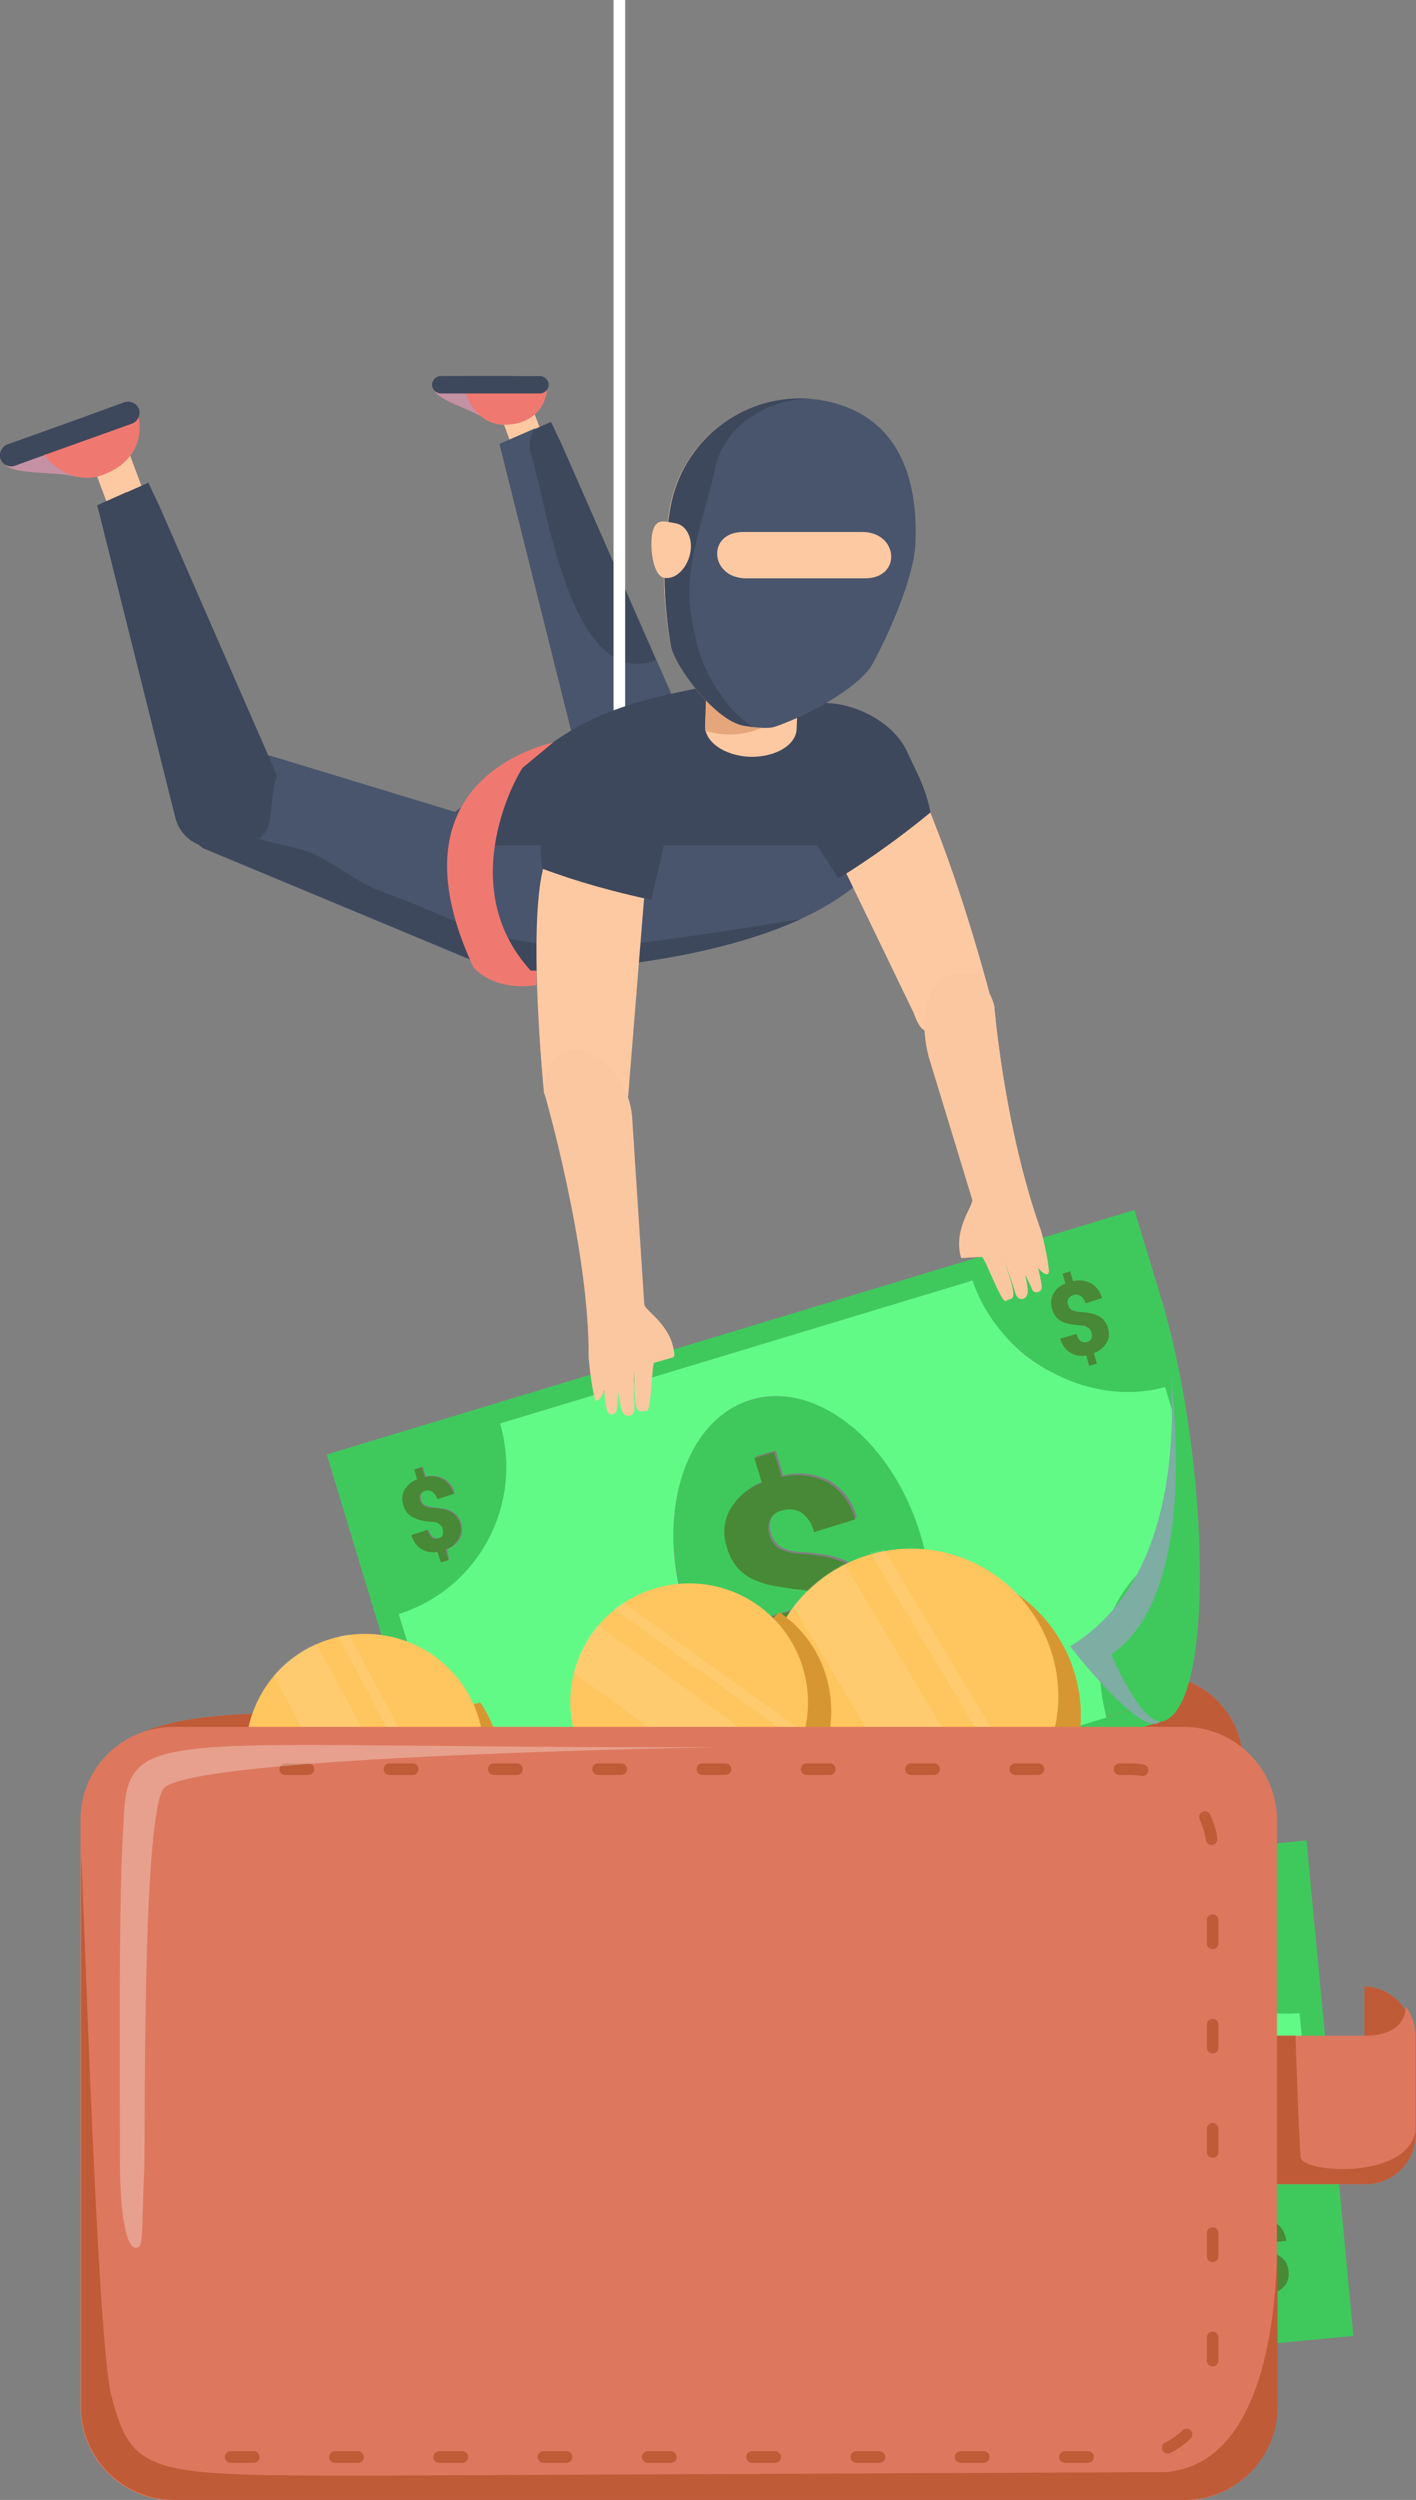 <?xml version="1.0" encoding="utf-8"?>
<!-- Generator: Adobe Illustrator 25.2.2, SVG Export Plug-In . SVG Version: 6.00 Build 0)  -->
<svg version="1.1" id="Layer_1" xmlns="http://www.w3.org/2000/svg" xmlns:xlink="http://www.w3.org/1999/xlink" x="0px" y="0px"
	 viewBox="0 0 244.4 431.4" style="enable-background:new 0 0 244.4 431.4;" xml:space="preserve">
<rect x="0" y="0" width="244.4" height="431.4" fill="#808080" stroke="none"/>
<style type="text/css">
	.st0{fill:#DD785E;}
	.st1{fill:#BF5B37;}
	.st2{fill:none;stroke:#DD785E;stroke-width:2;stroke-linecap:round;stroke-linejoin:round;}
	.st3{fill:none;stroke:#DD785E;stroke-width:2;stroke-linecap:round;stroke-linejoin:round;stroke-dasharray:4,14.01;}
	.st4{fill:#3FC95D;}
	.st5{fill:#61FA86;}
	.st6{fill:#478936;}
	.st7{fill:#7DADA3;}
	.st8{fill:#D69732;}
	.st9{fill:#FFC55E;}
	.st10{opacity:0.1;fill:#FFFFFF;enable-background:new    ;}
	.st11{fill:none;stroke:#BF5B37;stroke-width:2;stroke-linecap:round;stroke-linejoin:round;stroke-dasharray:4,14;}
	.st12{fill:#49556C;}
	.st13{fill:#FDC9A3;}
	.st14{fill:#3E485C;}
	.st15{fill:#FFFFFF;}
	.st16{fill:#FBC7A1;}
	.st17{fill:#E5A67C;}
	.st18{fill:#EF7970;}
	.st19{fill:#283042;}
	.st20{fill:#C591A5;}
	.st21{opacity:0.3;fill:#FFFFFF;enable-background:new    ;}
</style>
<g>
	<g id="Layer_6">
		<path class="st0" d="M24.9,406.9c0.4,8.3,7.4,14.8,15.7,14.4l163.6-7.1c8.3-0.4,14.8-7.4,14.4-15.8l-4.1-95
			c-0.4-8.3-7.5-14.7-15.8-14.4L44,295.7c-8.3,0.4-18.8,1.1-25.1,6.7L24.9,406.9z"/>
		<path class="st1" d="M24.9,406.9c0.4,8.3,7.4,14.8,15.7,14.4l163.6-7.1c8.3-0.4,14.8-7.4,14.4-15.8l-4.1-95
			c-0.4-8.3-7.5-14.7-15.8-14.4L44,295.7c-8.3,0.4-18.8,1.1-25.1,6.7L24.9,406.9z"/>
		<path class="st2" d="M24.4,306.4c-0.3,0.2-0.6,0.5-0.9,0.7l0.1,1.1"/>
		<path class="st3" d="M24,316.4l5.1,89.7c0.4,7.9,7,14,14.9,13.7l155-6.8c7.9-0.4,14-7,13.7-14.9l-3.9-90c-0.4-7.9-7-14-14.9-13.7
			l-146.5,6.3c-6.2,0.3-13.6,0.8-19.5,3.5"/>
		<path class="st4" d="M109,321.2c-4.3-13.7-18.6-21.4-32.4-17.5L61,253.3l132.2-40l10.6,35c-0.2-7.5-1.1-15-2.8-22.3l-5.2-17.2
			L56.4,251l24.9,82.2l118.1-35.8c0-1.2,0.1-2.5,0.3-3.7L109,321.2z M92.5,323.6l-0.5-1.8c-1,0.2-2,0-2.8-0.5
			c-0.8-0.6-1.4-1.4-1.7-2.3l2.8-0.9c0.1,0.5,0.4,0.9,0.7,1.2c0.3,0.2,0.7,0.3,1.1,0.2c0.3-0.1,0.6-0.3,0.8-0.6c0.1-0.3,0.1-0.7,0-1
			c-0.1-0.4-0.3-0.7-0.7-0.9c-0.4-0.2-0.9-0.3-1.3-0.4c-0.6-0.1-1.1-0.1-1.7-0.2c-0.5-0.1-1-0.2-1.4-0.4c-0.4-0.2-0.8-0.5-1.1-0.8
			c-0.3-0.4-0.6-0.9-0.7-1.4c-0.3-0.9-0.2-1.8,0.2-2.6c0.5-0.8,1.2-1.5,2.1-1.8l-0.5-1.7l1.3-0.4l0.5,1.7c1.1-0.3,2.2-0.1,3.2,0.4
			c0.9,0.6,1.6,1.5,1.8,2.5l-2.8,0.9c-0.1-0.5-0.4-1-0.9-1.3c-0.4-0.3-0.9-0.3-1.3-0.1c-0.3,0.1-0.6,0.3-0.8,0.6
			c-0.1,0.3-0.1,0.7,0,1c0.1,0.4,0.3,0.7,0.6,0.9c0.4,0.2,0.9,0.3,1.3,0.4c0.6,0.1,1.2,0.1,1.7,0.2c0.5,0.1,1,0.2,1.4,0.4
			c0.4,0.2,0.8,0.5,1.1,0.8c0.3,0.4,0.6,0.9,0.7,1.4c0.3,0.9,0.2,1.8-0.2,2.6c-0.5,0.8-1.3,1.5-2.2,1.8l0.5,1.8L92.5,323.6z"/>
		<path class="st5" d="M109,321.2l87.9-26.6l0,0l-5.9,1.8c-3.9-13.8,15.2-21.8,15-40.7l-0.5-1.8l-12.3-40.6L61,253.3l15.6,50.4
			C90.4,299.8,104.7,307.6,109,321.2z M193.1,213.6l7.6,25c-13.8,3.9-28.2-3.8-32.4-17.5L193.1,213.6z M61.3,253.6l25-7.6
			c3.9,13.7-3.8,28.1-17.5,32.4L61.3,253.6z M118.1,277.3c-4.9-16.3,0.2-32.2,11.4-35.7s24.4,7,29.3,23.3s-0.2,32.2-11.4,35.6
			S123.1,293.5,118.1,277.3L118.1,277.3z"/>
		<path class="st4" d="M204.4,279.6c0-0.3,0-0.6,0-0.9l-0.5,0.2c-0.1-0.5-0.4-1-0.9-1.3c-0.4-0.2-0.9-0.3-1.4-0.1
			c-0.3,0.1-0.6,0.3-0.8,0.6c-0.1,0.3-0.1,0.7,0,1c0.1,0.4,0.3,0.7,0.6,0.9c0.4,0.2,0.9,0.3,1.4,0.4c0.5,0,0.9,0.1,1.3,0.2
			C204.1,280.2,204.2,279.9,204.4,279.6z"/>
		<path class="st4" d="M201.1,287.4c-0.8-0.6-1.4-1.4-1.7-2.4l2.8-0.9c0.1,0.3,0.2,0.5,0.4,0.8l0.5-0.9c0.1-0.4,0.2-0.9,0.3-1.3
			l-0.5-0.1c-0.6-0.1-1.1-0.1-1.7-0.2c-0.5-0.1-1-0.2-1.4-0.4c-0.4-0.2-0.8-0.5-1.1-0.8c-0.3-0.4-0.6-0.9-0.7-1.4
			c-0.3-0.9-0.2-1.8,0.2-2.6c0.5-0.8,1.2-1.5,2.1-1.8l-0.5-1.7l1.3-0.4l0.5,1.7c1-0.2,2-0.1,2.9,0.3c0.4-3,0.6-5.4,1.9-8.2
			c0.1-0.8-0.5-1-0.3-1.7c-13,4.7-18.9,17.5-15.1,30.9l8.8-2.6c0.3-2.1,0.9-4.2,1.6-6.1C201.3,287.5,201.2,287.5,201.1,287.4z"/>
		<path class="st4" d="M201.3,239.3l-8.1-26.9l-25.5,8.1C172,234.2,187.6,243.2,201.3,239.3z M188,235.7l-0.5-1.8
			c-1,0.2-1.9,0-2.8-0.5c-0.8-0.5-1.4-1.4-1.7-2.3l2.8-0.9c0.1,0.5,0.4,0.9,0.7,1.2c0.3,0.2,0.7,0.3,1.1,0.2
			c0.3-0.1,0.6-0.3,0.8-0.6c0.1-0.3,0.1-0.7,0-1c-0.1-0.4-0.3-0.7-0.6-0.9c-0.4-0.2-0.9-0.3-1.3-0.4c-0.6-0.1-1.1-0.1-1.7-0.2
			c-0.5-0.1-1-0.2-1.4-0.4c-0.4-0.2-0.8-0.5-1.1-0.8c-0.3-0.4-0.6-0.9-0.7-1.4c-0.3-0.9-0.2-1.8,0.2-2.6c0.5-0.8,1.2-1.5,2.1-1.8
			l-0.5-1.7l1.3-0.4l0.5,1.7c1.1-0.3,2.2-0.1,3.2,0.4c0.9,0.6,1.6,1.4,1.8,2.5l-2.8,0.9c-0.1-0.5-0.4-1-0.9-1.3
			c-0.4-0.2-0.9-0.3-1.3-0.1c-0.3,0.1-0.6,0.3-0.8,0.6c-0.2,0.3-0.2,0.7-0.1,1c0.1,0.4,0.3,0.7,0.6,0.9c0.4,0.2,0.9,0.3,1.4,0.4
			c0.6,0.1,1.2,0.1,1.7,0.2c0.5,0.1,1,0.2,1.4,0.4c0.4,0.2,0.8,0.5,1.1,0.8c0.3,0.4,0.6,0.8,0.7,1.3c0.3,0.9,0.2,1.8-0.2,2.6
			c-0.5,0.8-1.3,1.5-2.2,1.8l0.5,1.8L188,235.7z"/>
		<path class="st4" d="M86.3,245.6L60.6,253l8,25.6C82.6,274.3,90.4,259.6,86.3,245.6z M77.5,269.2l-1.3,0.4l-0.6-1.8
			c-1,0.2-1.9,0-2.8-0.5c-0.8-0.6-1.4-1.4-1.7-2.4L74,264c0.1,0.5,0.4,0.9,0.7,1.2c0.3,0.2,0.7,0.3,1.1,0.2c0.3-0.1,0.6-0.3,0.8-0.6
			c0.1-0.3,0.1-0.7,0-1c-0.1-0.4-0.3-0.7-0.6-0.9c-0.4-0.2-0.9-0.3-1.3-0.4c-0.6-0.1-1.1-0.1-1.7-0.2c-0.5-0.1-1-0.2-1.4-0.5
			c-0.4-0.2-0.8-0.5-1.1-0.8c-0.3-0.4-0.6-0.9-0.7-1.4c-0.3-0.9-0.2-1.8,0.2-2.6c0.5-0.8,1.2-1.5,2.2-1.8l-0.5-1.7l1.3-0.4l0.5,1.7
			c1.1-0.3,2.2-0.1,3.2,0.4c0.9,0.6,1.6,1.4,1.8,2.5l-2.8,0.9c-0.1-0.5-0.4-1-0.9-1.3c-0.4-0.3-0.9-0.3-1.3-0.1
			c-0.3,0.1-0.6,0.3-0.8,0.6c-0.1,0.3-0.1,0.7,0,1c0.1,0.4,0.3,0.7,0.6,0.9c0.4,0.2,0.9,0.3,1.4,0.4c0.6,0.1,1.2,0.1,1.7,0.2
			c0.5,0.1,1,0.2,1.4,0.4c0.4,0.2,0.8,0.5,1.1,0.8c0.3,0.4,0.6,0.9,0.7,1.4c0.3,0.9,0.2,1.8-0.2,2.6c-0.5,0.8-1.3,1.5-2.2,1.8
			L77.5,269.2z"/>
		<path class="st6" d="M191,231.7c0.5-0.8,0.5-1.7,0.2-2.6c-0.1-0.5-0.4-0.9-0.7-1.3c-0.3-0.4-0.7-0.6-1.1-0.8
			c-0.5-0.2-0.9-0.4-1.4-0.4c-0.5-0.1-1.1-0.2-1.7-0.2c-0.5,0-0.9-0.1-1.4-0.4c-0.3-0.2-0.5-0.6-0.6-0.9c-0.1-0.3-0.1-0.7,0.1-1
			c0.2-0.3,0.5-0.5,0.8-0.6c0.4-0.2,0.9-0.1,1.3,0.1c0.4,0.3,0.7,0.8,0.9,1.3l2.8-0.9c-0.3-1-0.9-1.9-1.8-2.5
			c-1-0.5-2.1-0.7-3.2-0.4l-0.5-1.7l-1.3,0.4l0.5,1.7c-0.9,0.3-1.7,1-2.1,1.8c-0.4,0.8-0.5,1.7-0.2,2.6c0.1,0.5,0.4,1,0.7,1.4
			c0.3,0.3,0.7,0.6,1.1,0.8c0.5,0.2,0.9,0.3,1.4,0.4c0.5,0.1,1.1,0.2,1.7,0.2c0.5,0,0.9,0.1,1.3,0.4c0.3,0.2,0.6,0.5,0.6,0.9
			c0.1,0.3,0.1,0.7,0,1c-0.2,0.3-0.4,0.5-0.8,0.6c-0.4,0.1-0.8,0.1-1.1-0.2c-0.4-0.3-0.6-0.8-0.7-1.2L183,231c0.3,1,0.8,1.8,1.7,2.4
			c0.8,0.5,1.8,0.7,2.8,0.5l0.5,1.8l1.3-0.4l-0.5-1.8C189.7,233.2,190.5,232.5,191,231.7z"/>
		<path class="st6" d="M90.4,318.1l-2.8,0.9c0.3,1,0.8,1.8,1.7,2.4c0.8,0.5,1.8,0.7,2.8,0.5l0.5,1.8l1.3-0.4l-0.5-1.8
			c0.9-0.3,1.7-1,2.2-1.8c0.4-0.8,0.5-1.7,0.2-2.6c-0.1-0.5-0.4-1-0.7-1.4c-0.3-0.3-0.7-0.6-1.1-0.8c-0.5-0.2-0.9-0.4-1.4-0.4
			c-0.5-0.1-1.1-0.2-1.7-0.2c-0.5,0-0.9-0.1-1.3-0.4c-0.3-0.2-0.6-0.5-0.6-0.9c-0.1-0.3-0.1-0.7,0-1c0.2-0.3,0.5-0.5,0.8-0.6
			c0.4-0.2,0.9-0.1,1.3,0.1c0.4,0.3,0.7,0.8,0.9,1.3l2.8-0.9c-0.3-1-0.9-1.9-1.8-2.5c-1-0.5-2.1-0.7-3.2-0.4l-0.5-1.7l-1.3,0.4
			l0.5,1.7c-0.9,0.3-1.7,1-2.1,1.8c-0.4,0.8-0.5,1.7-0.2,2.6c0.1,0.5,0.4,1,0.7,1.4c0.3,0.3,0.7,0.6,1.1,0.8
			c0.5,0.2,0.9,0.4,1.4,0.4c0.5,0.1,1.1,0.2,1.7,0.2c0.5,0,0.9,0.1,1.3,0.4c0.3,0.2,0.6,0.5,0.7,0.9c0.1,0.3,0.1,0.7,0,1
			c-0.2,0.3-0.4,0.5-0.8,0.6c-0.4,0.1-0.8,0.1-1.1-0.2C90.7,319,90.5,318.6,90.4,318.1z"/>
		<path class="st6" d="M79.4,263c-0.1-0.5-0.4-1-0.7-1.4c-0.3-0.3-0.7-0.6-1.1-0.8c-0.5-0.2-0.9-0.4-1.4-0.4
			c-0.5-0.1-1.1-0.2-1.7-0.2c-0.5,0-0.9-0.1-1.4-0.4c-0.3-0.2-0.5-0.6-0.6-0.9c-0.1-0.3-0.1-0.7,0-1c0.2-0.3,0.5-0.5,0.8-0.6
			c0.4-0.2,0.9-0.1,1.3,0.1c0.4,0.3,0.7,0.8,0.9,1.3l2.8-0.9c-0.3-1-0.9-1.9-1.8-2.5c-1-0.5-2.1-0.7-3.2-0.4l-0.5-1.7l-1.3,0.4
			l0.5,1.7c-0.9,0.3-1.7,1-2.2,1.8c-0.4,0.8-0.5,1.7-0.2,2.6c0.1,0.5,0.4,1,0.7,1.4c0.3,0.3,0.7,0.6,1.1,0.8
			c0.5,0.2,0.9,0.4,1.4,0.5c0.5,0.1,1.1,0.2,1.7,0.2c0.5,0,0.9,0.1,1.3,0.4c0.3,0.2,0.6,0.5,0.6,0.9c0.1,0.3,0.1,0.7,0,1
			c-0.1,0.3-0.4,0.5-0.8,0.6c-0.4,0.1-0.8,0.1-1.1-0.2c-0.4-0.4-0.6-0.8-0.7-1.3l-2.8,0.9c0.3,1,0.8,1.8,1.7,2.4
			c0.8,0.5,1.8,0.7,2.8,0.5l0.6,1.8l1.3-0.4l-0.5-1.8c0.9-0.3,1.7-1,2.2-1.8C79.6,264.8,79.7,263.8,79.4,263z"/>
		<path class="st4" d="M158.9,264.9c-4.9-16.3-18-26.7-29.3-23.3s-16.4,19.4-11.4,35.7s18,26.7,29.3,23.3S163.8,281.2,158.9,264.9z
			 M142.1,292l-1.4-4.6c-2.4,0.5-5,0-7.1-1.4c-2.1-1.4-3.6-3.5-4.2-6l7.2-2.2c0.3,1.2,0.9,2.3,1.9,3.1c1.5,1,3.5,0.7,4.5-0.8
			c0.1-0.1,0.1-0.2,0.2-0.3c0.3-0.9,0.3-1.8,0-2.7c-0.2-0.9-0.8-1.7-1.6-2.2c-1.1-0.5-2.2-0.8-3.4-0.9c-1.5-0.2-2.9-0.4-4.2-0.6
			c-1.3-0.2-2.5-0.6-3.6-1.1c-2.3-1-4-3.1-4.6-5.5c-0.8-2.2-0.6-4.6,0.5-6.6c1.2-2.1,3.2-3.7,5.5-4.6l-1.3-4.3l3.4-1l1.3,4.3
			c2.7-0.7,5.6-0.3,8.1,1c2.3,1.4,4,3.7,4.6,6.3l-7.1,2.2c-0.3-1.3-1.1-2.5-2.2-3.4c-1-0.6-2.3-0.8-3.4-0.3c-0.9,0.2-1.6,0.8-2,1.5
			c-0.4,0.8-0.4,1.8-0.1,2.6c0.2,1,0.8,1.8,1.6,2.4c1.1,0.6,2.2,0.9,3.4,0.9c1.6,0.1,3,0.3,4.4,0.5c1.3,0.2,2.5,0.6,3.6,1.1
			c1.1,0.5,2,1.2,2.8,2.1c0.8,1,1.4,2.2,1.8,3.4c0.7,2.2,0.5,4.6-0.6,6.6c-1.3,2.2-3.3,3.8-5.6,4.7l1.4,4.5L142.1,292z"/>
		<path class="st6" d="M149.8,281.8c1.1-2,1.4-4.4,0.6-6.6c-0.3-1.3-0.9-2.4-1.8-3.4c-0.8-0.9-1.7-1.6-2.8-2.1
			c-1.2-0.5-2.4-0.9-3.6-1.1c-1.4-0.2-2.8-0.4-4.4-0.5c-1.2,0-2.4-0.4-3.4-0.9c-0.8-0.6-1.4-1.4-1.6-2.4c-0.3-0.8-0.3-1.8,0.1-2.6
			c0.4-0.8,1.1-1.3,2-1.5c1.1-0.4,2.4-0.3,3.4,0.3c1.1,0.8,1.9,2,2.2,3.4l7.1-2.2c-0.7-2.6-2.3-4.9-4.6-6.3c-2.5-1.3-5.3-1.7-8.1-1
			l-1.3-4.3l-3.4,1l1.3,4.3c-2.3,0.8-4.2,2.4-5.5,4.6c-1.1,2-1.3,4.4-0.5,6.6c0.6,2.4,2.3,4.5,4.6,5.5c1.2,0.5,2.4,0.9,3.6,1.1
			c1.4,0.2,2.8,0.5,4.2,0.6c1.2,0.1,2.3,0.4,3.4,0.9c0.8,0.5,1.4,1.3,1.6,2.2c0.3,0.9,0.3,1.8,0,2.7c-0.9,1.6-2.8,2.1-4.4,1.3
			c-0.1-0.1-0.2-0.1-0.3-0.2c-0.9-0.8-1.6-1.9-1.9-3.1l-7.2,2.2c0.6,2.5,2.1,4.6,4.2,6c2.1,1.3,4.6,1.8,7.1,1.4l1.4,4.6l3.4-1
			l-1.4-4.5C146.5,285.7,148.5,284,149.8,281.8z"/>
		<path class="st7" d="M184.7,284.1c0,0,11.3,14.6,15,13.3c9.3-3.4,7.2-43.6,1-72C200.7,225.4,209.7,269,184.7,284.1z"/>
		<path class="st4" d="M191.8,285.5c0,0,5.4,12.8,9.1,11.5c9.3-3.4,7.5-48.8-1.2-75.2C199.6,221.8,211,272.2,191.8,285.5z"/>
		<path class="st4" d="M196,323.9c1.5,14.2,14,24.7,28.3,23.6l5.3,52.5L92.1,413l-3.4-36.4c-1.3,7.4-1.9,14.8-1.7,22.3l1.7,17.9
			l144.9-13.7l-8.1-85.5l-122.9,11.6c-0.2,1.2-0.6,2.4-1,3.6L196,323.9z M212.6,324.8l0.2,1.9c1,0,1.9,0.4,2.6,1.1
			c0.7,0.7,1.1,1.6,1.2,2.6l-2.9,0.3c0-0.5-0.2-1-0.5-1.4c-0.2-0.3-0.6-0.4-1-0.4c-0.3,0-0.6,0.2-0.9,0.5c-0.2,0.3-0.3,0.7-0.2,1
			c0,0.4,0.2,0.7,0.4,1c0.4,0.3,0.8,0.5,1.2,0.6c0.6,0.2,1.1,0.4,1.6,0.6c0.5,0.2,0.9,0.4,1.3,0.7c0.4,0.3,0.7,0.6,0.9,1
			c0.3,0.4,0.4,0.9,0.4,1.5c0.1,0.9-0.1,1.8-0.7,2.5c-0.6,0.7-1.5,1.2-2.5,1.3l0.2,1.7l-1.4,0.1l-0.2-1.8c-1.1,0-2.2-0.3-3-1
			c-0.8-0.7-1.2-1.7-1.3-2.8l2.9-0.3c0,0.5,0.2,1.1,0.6,1.5c0.3,0.3,0.8,0.5,1.3,0.4c0.3,0,0.7-0.2,0.9-0.5c0.2-0.3,0.3-0.6,0.2-1
			c0-0.4-0.2-0.8-0.4-1c-0.4-0.3-0.8-0.5-1.2-0.6c-0.6-0.2-1.1-0.4-1.6-0.6c-0.5-0.2-0.9-0.4-1.3-0.7c-0.4-0.3-0.7-0.6-0.9-1
			c-0.2-0.4-0.4-0.9-0.4-1.5c-0.1-0.9,0.2-1.8,0.8-2.5c0.7-0.7,1.6-1.2,2.5-1.4l-0.2-1.8L212.6,324.8z"/>
		<path class="st5" d="M196,323.9l-91.4,8.6l0,0l6.1-0.6c1.1,14.3-19.2,18.3-22.8,36.9l0.2,1.8l4,42.3l137.5-13l-5.3-52.5
			C210,348.6,197.5,338.1,196,323.9z M92.2,412.6l-2.5-26c14.3-1.1,26.8,9.3,28.3,23.6L92.2,412.6z M229.3,399.7l-26,2.5
			c-1.1-14.3,9.4-26.8,23.6-28.3L229.3,399.7z M178.3,365.2c1.6,16.9-6.6,31.6-18.3,32.7s-22.5-11.7-24.1-28.7s6.6-31.6,18.3-32.7
			S176.7,348.2,178.3,365.2L178.3,365.2z"/>
		<path class="st4" d="M94.3,345.7c0,0.3-0.1,0.6-0.1,0.9l0.6,0c0,0.5,0.2,1.1,0.6,1.5c0.3,0.3,0.8,0.5,1.3,0.4
			c0.3,0,0.7-0.2,0.9-0.4c0.2-0.3,0.3-0.6,0.2-1c0-0.4-0.2-0.7-0.4-1c-0.4-0.3-0.8-0.5-1.3-0.6c-0.4-0.1-0.8-0.3-1.2-0.4
			C94.7,345.2,94.5,345.5,94.3,345.7z"/>
		<path class="st4" d="M99.1,338.7c0.7,0.7,1.1,1.6,1.2,2.6l-2.9,0.3c0-0.3-0.1-0.5-0.2-0.8l-0.6,0.8c-0.2,0.4-0.3,0.8-0.5,1.2
			l0.4,0.2c0.6,0.2,1.1,0.4,1.6,0.6c0.5,0.2,0.9,0.4,1.3,0.7c0.4,0.3,0.7,0.6,0.9,1c0.2,0.5,0.4,1,0.4,1.5c0.1,0.9-0.1,1.8-0.7,2.5
			c-0.6,0.7-1.5,1.2-2.4,1.3l0.2,1.7l-1.4,0.1l-0.2-1.8c-1,0-2-0.3-2.8-0.9c-1,2.9-1.7,5.2-3.5,7.6c-0.2,0.7,0.3,1,0,1.8
			c13.6-2,22-13.4,20.9-27.3l-9.1,0.9c-0.7,2-1.7,3.9-2.8,5.7C98.9,338.5,99,338.6,99.1,338.7z"/>
		<path class="st4" d="M89.3,385.8l2.6,27.9l26.6-2.9C117,396.7,103.5,384.7,89.3,385.8z M101.6,392l0.2,1.9c1,0,1.9,0.4,2.6,1.1
			c0.7,0.7,1.1,1.6,1.2,2.6l-2.9,0.3c0-0.5-0.2-1-0.5-1.4c-0.3-0.3-0.6-0.4-1-0.4c-0.3,0-0.6,0.2-0.8,0.4c-0.2,0.3-0.3,0.7-0.2,1
			c0,0.4,0.2,0.7,0.5,1c0.4,0.3,0.8,0.5,1.2,0.6c0.6,0.2,1.1,0.4,1.6,0.6c0.5,0.2,0.9,0.4,1.3,0.7c0.4,0.3,0.7,0.6,0.9,1
			c0.3,0.5,0.4,1,0.4,1.6c0.1,0.9-0.1,1.8-0.7,2.5c-0.6,0.7-1.5,1.2-2.5,1.3l0.2,1.8l-1.4,0.1l-0.2-1.7c-1.1,0-2.2-0.3-3-1
			c-0.8-0.7-1.2-1.7-1.3-2.8l2.9-0.3c0,0.5,0.2,1.1,0.6,1.5c0.3,0.3,0.8,0.5,1.3,0.4c0.3,0,0.7-0.2,0.9-0.4c0.2-0.3,0.3-0.6,0.2-1
			c0-0.4-0.2-0.7-0.4-1c-0.4-0.3-0.8-0.5-1.2-0.6c-0.6-0.2-1.1-0.4-1.6-0.5c-0.5-0.2-0.9-0.4-1.3-0.7c-0.4-0.3-0.7-0.6-0.9-1
			c-0.2-0.5-0.4-1-0.4-1.5c-0.1-0.9,0.2-1.8,0.8-2.5c0.7-0.7,1.6-1.2,2.5-1.4l-0.2-1.8L101.6,392z"/>
		<path class="st4" d="M203.3,402.5l26.6-2.1l-2.8-26.6C212.6,375.1,202,388,203.3,402.5z M216.6,381.2l1.4-0.1l0.2,1.9
			c1,0,1.9,0.4,2.6,1.1c0.7,0.7,1.1,1.6,1.2,2.6l-2.9,0.3c0-0.5-0.2-1-0.5-1.4c-0.2-0.3-0.6-0.4-1-0.4c-0.3,0-0.7,0.2-0.9,0.4
			c-0.2,0.3-0.3,0.6-0.2,1c0,0.4,0.2,0.7,0.5,1c0.4,0.3,0.8,0.5,1.2,0.6c0.6,0.2,1.1,0.4,1.6,0.6c0.5,0.2,0.9,0.4,1.3,0.7
			c0.4,0.3,0.7,0.6,0.9,1c0.2,0.5,0.4,1,0.4,1.5c0.1,0.9-0.1,1.8-0.7,2.5c-0.6,0.7-1.5,1.2-2.5,1.3l0.2,1.7l-1.4,0.1l-0.2-1.8
			c-1.1,0-2.2-0.3-3-1c-0.8-0.7-1.2-1.7-1.3-2.8l2.9-0.3c0,0.5,0.2,1.1,0.6,1.5c0.4,0.3,0.8,0.5,1.3,0.4c0.3,0,0.7-0.2,0.9-0.4
			c0.2-0.3,0.3-0.6,0.2-1c0-0.4-0.2-0.7-0.4-1c-0.4-0.3-0.8-0.5-1.3-0.6c-0.6-0.2-1.1-0.4-1.6-0.5c-0.5-0.2-0.9-0.4-1.3-0.7
			c-0.4-0.3-0.7-0.6-0.9-1c-0.2-0.5-0.4-1-0.4-1.5c-0.1-0.9,0.2-1.8,0.8-2.5c0.7-0.7,1.6-1.2,2.5-1.4L216.6,381.2z"/>
		<path class="st6" d="M97.8,395.3c-0.6,0.7-0.9,1.6-0.8,2.5c0,0.5,0.2,1,0.4,1.5c0.2,0.4,0.5,0.7,0.9,1c0.4,0.3,0.9,0.5,1.3,0.7
			c0.5,0.2,1,0.4,1.6,0.5c0.5,0.1,0.9,0.3,1.2,0.6c0.3,0.3,0.4,0.6,0.4,1c0.1,0.4,0,0.7-0.2,1c-0.2,0.3-0.6,0.4-0.9,0.4
			c-0.5,0.1-0.9-0.1-1.3-0.4c-0.4-0.4-0.6-0.9-0.6-1.5l-2.9,0.3c0.1,1.1,0.5,2.1,1.3,2.8c0.8,0.7,1.9,1,3,1l0.2,1.7l1.4-0.1
			l-0.2-1.8c1-0.1,1.8-0.6,2.5-1.3c0.6-0.7,0.8-1.5,0.8-2.4c0-0.5-0.2-1-0.4-1.5c-0.2-0.4-0.6-0.7-0.9-1c-0.4-0.3-0.8-0.5-1.3-0.7
			c-0.5-0.2-1-0.4-1.6-0.6c-0.4-0.1-0.9-0.3-1.2-0.6c-0.3-0.3-0.5-0.6-0.5-1c0-0.3,0-0.7,0.2-1c0.2-0.3,0.5-0.4,0.8-0.4
			c0.4,0,0.7,0.1,1,0.4c0.3,0.4,0.5,0.9,0.5,1.4l2.9-0.3c-0.1-1-0.5-1.9-1.2-2.6c-0.7-0.7-1.6-1.1-2.6-1.1l-0.2-1.9l-1.4,0.1
			l0.2,1.8C99.4,394.2,98.5,394.6,97.8,395.3z"/>
		<path class="st6" d="M213.7,330.6l2.9-0.3c-0.1-1-0.5-1.9-1.2-2.6c-0.7-0.7-1.6-1-2.6-1.1l-0.2-1.9l-1.4,0.1l0.2,1.8
			c-1,0.1-1.9,0.6-2.5,1.4c-0.6,0.7-0.9,1.6-0.8,2.5c0,0.5,0.2,1,0.4,1.5c0.2,0.4,0.5,0.7,0.9,1c0.4,0.3,0.8,0.5,1.3,0.7
			c0.5,0.2,1,0.4,1.6,0.6c0.5,0.1,0.9,0.3,1.2,0.6c0.3,0.3,0.4,0.7,0.4,1c0.1,0.4,0,0.7-0.2,1c-0.2,0.3-0.6,0.4-0.9,0.5
			c-0.5,0.1-0.9-0.1-1.3-0.4c-0.4-0.4-0.6-0.9-0.6-1.5l-2.9,0.3c0.1,1.1,0.5,2.1,1.3,2.8c0.8,0.7,1.9,1,3,1l0.2,1.8l1.4-0.1
			l-0.2-1.7c1-0.1,1.8-0.6,2.5-1.3c0.6-0.7,0.8-1.6,0.7-2.5c0-0.5-0.2-1-0.4-1.5c-0.2-0.4-0.5-0.7-0.9-1c-0.4-0.3-0.8-0.5-1.3-0.7
			c-0.5-0.2-1-0.4-1.6-0.6c-0.5-0.1-0.9-0.3-1.2-0.6c-0.3-0.3-0.4-0.6-0.4-1c-0.1-0.3,0-0.7,0.2-1c0.2-0.3,0.5-0.4,0.9-0.5
			c0.4,0,0.8,0.1,1,0.4C213.5,329.7,213.7,330.1,213.7,330.6z"/>
		<path class="st6" d="M213.5,386.9c0,0.5,0.2,1,0.4,1.5c0.2,0.4,0.5,0.7,0.9,1c0.4,0.3,0.8,0.5,1.3,0.7c0.5,0.2,1,0.4,1.6,0.5
			c0.5,0.1,0.9,0.3,1.3,0.6c0.3,0.3,0.4,0.6,0.4,1c0.1,0.4,0,0.7-0.2,1c-0.2,0.3-0.5,0.4-0.9,0.4c-0.5,0.1-0.9-0.1-1.3-0.4
			c-0.4-0.4-0.6-0.9-0.6-1.5l-2.9,0.3c0.1,1.1,0.5,2.1,1.3,2.8c0.8,0.7,1.9,1,3,1l0.2,1.8l1.4-0.1l-0.2-1.7c1-0.1,1.8-0.6,2.5-1.3
			c0.6-0.7,0.8-1.6,0.7-2.5c0-0.5-0.2-1-0.4-1.5c-0.2-0.4-0.5-0.7-0.9-1c-0.4-0.3-0.8-0.5-1.3-0.7c-0.5-0.2-1-0.4-1.6-0.6
			c-0.5-0.1-0.9-0.3-1.2-0.6c-0.3-0.3-0.5-0.6-0.5-1c0-0.4,0-0.7,0.2-1c0.2-0.3,0.5-0.4,0.9-0.4c0.4,0,0.8,0.1,1,0.4
			c0.3,0.4,0.5,0.9,0.5,1.4l2.9-0.3c-0.1-1-0.5-1.9-1.2-2.6c-0.7-0.7-1.6-1.1-2.6-1.1l-0.2-1.9l-1.4,0.1l0.2,1.8
			c-1,0.1-1.9,0.6-2.5,1.4C213.6,385,213.3,386,213.5,386.9z"/>
		<path class="st4" d="M136,369.2c1.6,16.9,12.4,29.8,24.1,28.7s19.9-15.7,18.3-32.7s-12.4-29.8-24.1-28.7S134.4,352.2,136,369.2z
			 M157.8,345.9l0.4,4.7c2.5,0,4.9,1,6.7,2.7c1.8,1.8,2.9,4.2,3,6.7l-7.5,0.7c0-1.2-0.5-2.5-1.2-3.5c-0.6-0.8-1.6-1.1-2.6-1
			c-0.9,0-1.7,0.4-2.2,1.1c-0.5,0.8-0.7,1.7-0.6,2.6c0,1,0.5,1.9,1.2,2.5c0.9,0.7,2,1.3,3.1,1.6c1.4,0.5,2.8,0.9,4,1.4
			c1.2,0.5,2.3,1.1,3.4,1.8c0.9,0.7,1.7,1.6,2.3,2.6c0.6,1.2,1,2.4,1.1,3.8c0.3,2.3-0.4,4.6-1.8,6.4c-1.6,1.8-3.8,3-6.3,3.4l0.4,4.4
			l-3.5,0.3l-0.4-4.5c-2.8,0.1-5.5-0.8-7.7-2.6c-2-1.9-3.1-4.4-3.3-7.1l7.4-0.7c0,1.4,0.5,2.7,1.5,3.7c0.9,0.8,2.1,1.2,3.3,1
			c0.9,0,1.7-0.4,2.3-1.1c0.5-0.7,0.8-1.6,0.6-2.5c0-1-0.4-1.9-1.1-2.7c-0.9-0.8-2-1.3-3.2-1.6c-1.5-0.4-2.9-0.9-4.2-1.4
			c-1.2-0.4-2.3-1.1-3.4-1.8c-0.9-0.7-1.7-1.6-2.3-2.6c-0.6-1.2-1-2.4-1.1-3.7c-0.3-2.3,0.4-4.6,1.9-6.4c1.7-1.9,4-3.1,6.4-3.5
			l-0.4-4.7L157.8,345.9z"/>
		<path class="st6" d="M148.2,354.4c-1.5,1.8-2.2,4.1-1.9,6.4c0.1,1.3,0.4,2.6,1.1,3.7c0.6,1,1.4,1.9,2.3,2.6c1,0.7,2.2,1.4,3.4,1.8
			c1.3,0.5,2.7,1,4.2,1.4c1.2,0.3,2.3,0.8,3.2,1.6c0.7,0.7,1.1,1.7,1.1,2.7c0.1,0.9-0.1,1.8-0.6,2.5c-0.6,0.7-1.4,1.1-2.3,1.1
			c-1.2,0.2-2.4-0.2-3.3-1c-0.9-1-1.4-2.4-1.5-3.7l-7.4,0.7c0.1,2.7,1.3,5.3,3.3,7.1c2.2,1.8,4.9,2.7,7.7,2.6l0.4,4.5l3.5-0.3
			l-0.4-4.4c2.4-0.4,4.6-1.6,6.3-3.4c1.5-1.8,2.1-4.1,1.8-6.4c-0.1-1.3-0.5-2.6-1.1-3.8c-0.6-1-1.4-1.9-2.3-2.6
			c-1-0.8-2.2-1.4-3.4-1.8c-1.3-0.5-2.6-1-4-1.4c-1.1-0.3-2.2-0.8-3.2-1.6c-0.7-0.6-1.1-1.5-1.2-2.5c-0.1-0.9,0.1-1.8,0.6-2.6
			c0.5-0.7,1.3-1.1,2.2-1.1c1-0.1,2,0.2,2.6,1c0.8,1,1.2,2.2,1.2,3.5l7.5-0.7c-0.1-2.5-1.2-4.9-3-6.7c-1.8-1.7-4.2-2.7-6.7-2.7
			l-0.4-4.7l-3.5,0.3l0.4,4.7C152.2,351.3,149.9,352.5,148.2,354.4z"/>
		<path class="st7" d="M114.5,345.2c0,0-8.2-16.6-12.1-16c-9.8,1.4-15.7,41.3-15.3,70.4C87.1,399.5,87,355,114.5,345.2z"/>
		<path class="st4" d="M107.8,342.4c0,0-2.8-13.6-6.6-13.1c-9.8,1.4-17,46.3-13.7,74C87.4,403.3,86.3,351.6,107.8,342.4z"/>
		<path class="st8" d="M147.6,315.9l17.3-0.1l-0.8,4.6l3.4,1.1c9-2.6,16-9.8,18.2-18.9c3.6-13.6-4.5-27.6-18.1-31.2
			c-13.6-3.6-27.6,4.5-31.2,18.1c-0.1,0.2-0.1,0.4-0.2,0.6C134,299.4,141.1,309.8,147.6,315.9z"/>
		<path class="st9" d="M132.5,286.5c-3.4,13.7,4.9,27.5,18.5,30.9c13.7,3.4,27.5-4.9,30.9-18.5c3.4-13.6-4.9-27.5-18.5-30.9
			C149.8,264.6,136,272.9,132.5,286.5C132.5,286.5,132.5,286.5,132.5,286.5z"/>
		<path class="st9" d="M138.9,288.1c-2.5,10.1,3.6,20.4,13.7,22.9s20.4-3.6,22.9-13.7c2.5-10.1-3.6-20.4-13.7-22.9
			C151.7,271.8,141.5,278,138.9,288.1C138.9,288.1,138.9,288.1,138.9,288.1z"/>
		<path class="st9" d="M152.8,304.1l0.7-2.7c-1.7-0.5-3.3-1.3-4.6-2.5l1.7-3.2c1.3,1.2,2.8,2,4.5,2.5c1.6,0.4,2.9,0.1,3.2-1.1
			s-0.5-2-2.4-3.3c-2.8-1.8-4.6-3.8-3.9-6.6c0.6-2.5,2.9-4.1,6.2-3.9l0.7-2.7l2.8,0.7l-0.6,2.5c1.5,0.4,2.8,1.1,4,2l-1.6,3
			c-1.1-0.9-2.5-1.6-3.9-2c-1.9-0.5-2.7,0.2-2.9,1s0.6,1.8,2.8,3.4c3.1,2.1,4.1,4,3.5,6.6s-3,4.3-6.5,4l-0.7,3L152.8,304.1z"/>
		<path class="st10" d="M145.7,269.8c-0.5,0.3-1.1,0.6-1.6,0.9c-2.8,1.7-5.3,3.9-7.2,6.5l24.3,40.6c3.2-0.5,6.3-1.6,9.1-3.3
			c0.5-0.3,1-0.7,1.5-1L145.7,269.8z"/>
		<path class="st10" d="M152.6,267.4c-0.8,0.1-1.6,0.3-2.4,0.5l25.3,42.2c0.6-0.6,1.1-1.2,1.6-1.8L152.6,267.4z"/>
		<path class="st8" d="M143.2,291.9c-0.9-5.6-4-10.5-8.7-13.7c-1,1.1-2.3,2-3.8,2.5c-0.9,1.5-2.2,2.7-3.8,3.5
			c-1.2,0.7-2.5,1.3-3.6,2c-2.2,1.1-4.7,1.3-7,0.5c-2.4-0.8-4.4-2.5-5.5-4.7c-0.4-0.9-0.7-1.8-0.9-2.7c-5.6,4.6-8.3,11.9-7.2,19.1
			c1.2,7.6,9.8,13,16.5,15.5l12.8-5.6l0.9,3.6l2.9-0.3C141.6,306.9,144.4,299.3,143.2,291.9z"/>
		<path class="st9" d="M98.7,297c1.8,11.2,12.3,18.8,23.5,17s18.8-12.3,17-23.5c-1.8-11.2-12.3-18.8-23.5-17
			C104.5,275.3,96.9,285.8,98.7,297C98.7,297,98.7,297,98.7,297z"/>
		<path class="st9" d="M103.9,296.1c1.3,8.3,9.1,13.9,17.4,12.6c8.3-1.3,13.9-9.1,12.6-17.4s-9.1-13.9-17.4-12.6c0,0,0,0,0,0
			C108.2,280.1,102.6,287.9,103.9,296.1z"/>
		<path class="st9" d="M119.3,303.6l-0.4-2.2c-1.4,0.2-2.8,0.1-4.2-0.4l0.3-2.9c1.3,0.5,2.7,0.6,4.1,0.4c1.3-0.2,2.2-0.9,2-1.8
			s-1-1.4-2.8-1.6c-2.7-0.4-4.6-1.4-5-3.6c-0.3-2.1,0.9-4,3.3-4.9l-0.4-2.2l2.3-0.4l0.3,2.1c1.2-0.2,2.4-0.1,3.6,0.2l-0.2,2.8
			c-1.1-0.4-2.4-0.4-3.5-0.3c-1.5,0.2-1.9,1-1.8,1.7s1,1.1,3.2,1.6c3,0.5,4.3,1.7,4.7,3.8s-0.9,4.1-3.5,5l0.4,2.4L119.3,303.6z"/>
		<path class="st10" d="M103.1,280.4c-0.3,0.4-0.6,0.8-0.9,1.2c-1.5,2.1-2.6,4.5-3.2,7.1l30.8,22.2c2.2-1.4,4.2-3.2,5.7-5.4
			c0.3-0.4,0.6-0.8,0.8-1.2L103.1,280.4z"/>
		<path class="st10" d="M107.5,276.5c-0.5,0.4-1.1,0.7-1.6,1.1l32.1,23.1c0.2-0.6,0.4-1.2,0.6-1.9L107.5,276.5z"/>
		<path class="st8" d="M81.1,294c-4.5,0-8.1-3.8-8.7-8l-0.5-0.2c-10.8-3.3-22.3,2.8-25.6,13.7c-2.2,7.4,3.1,16,8.1,21.1l13.9,0.5
			l-0.8,3.7l2.7,1c7.3-1.7,13.2-7.3,15.4-14.5c1.8-6,0.8-12.4-2.7-17.5C82.2,294,81.6,294.1,81.1,294z"/>
		<path class="st9" d="M43.3,296.5c-3.3,10.8,2.8,22.3,13.7,25.6s22.3-2.8,25.6-13.7s-2.8-22.3-13.7-25.6c0,0,0,0,0,0
			C58,279.6,46.6,285.7,43.3,296.5z"/>
		<path class="st9" d="M48.4,298.1c-2.4,8,2.1,16.5,10.2,19c8,2.4,16.5-2.1,19-10.2c2.4-8-2.1-16.5-10.1-18.9
			C59.4,285.5,50.9,290,48.4,298.1C48.4,298,48.4,298.1,48.4,298.1z"/>
		<path class="st9" d="M58.9,311.5l0.7-2.2c-1.3-0.4-2.6-1.2-3.6-2.2l1.5-2.5c1,1,2.2,1.7,3.5,2.2c1.3,0.4,2.3,0.2,2.6-0.8
			s-0.3-1.6-1.8-2.7c-2.2-1.6-3.5-3.2-2.9-5.4c0.6-2,2.5-3.2,5.1-2.9l0.7-2.2l2.2,0.7l-0.6,2c1.1,0.4,2.2,1,3.1,1.8l-1.4,2.4
			c-0.9-0.8-1.9-1.4-3.1-1.8c-1.5-0.5-2.2,0-2.4,0.7s0.4,1.5,2.2,2.8c2.4,1.8,3.2,3.4,2.5,5.5s-2.6,3.4-5.4,3l-0.7,2.3L58.9,311.5z"
			/>
		<path class="st10" d="M54.6,283.6c-0.5,0.2-0.9,0.4-1.3,0.6c-2.3,1.2-4.4,2.9-6.1,4.9l18,33.5c2.6-0.3,5.1-1.1,7.4-2.3
			c0.4-0.2,0.9-0.5,1.3-0.8L54.6,283.6z"/>
		<path class="st10" d="M60.2,282c-0.6,0.1-1.3,0.2-1.9,0.4L77,317.2c0.5-0.5,0.9-0.9,1.3-1.4L60.2,282z"/>
		<path class="st0" d="M235.8,342.8h-0.3v17h0.3c4.7-0.3,8.2-4.4,7.9-9.1C243.5,346.5,240.1,343.1,235.8,342.8z"/>
		<path class="st1" d="M235.8,342.8h-0.3v17h0.3c4.7-0.3,8.2-4.4,7.9-9.1C243.5,346.5,240.1,343.1,235.8,342.8z"/>
		<path class="st0" d="M242.6,346.2c0,0,0.5,5.1-7.1,5.1H208v25.6h27.8c4.7,0,8.5-3.8,8.5-8.5v-17.1
			C244.3,349.5,243.7,347.7,242.6,346.2z"/>
		<path class="st1" d="M224.5,372.3c-0.3-2.8-0.9-21-0.9-21H208v25.6h27.8c4.7,0,8.5-3.8,8.5-8.5v-0.6
			C242.8,376.2,224.8,375,224.5,372.3z"/>
		<path class="st0" d="M30,298h174.3c8.9,0,16.1,7.2,16.1,16.1v101.3c0,8.9-7.2,16.1-16.1,16.1H30c-8.9,0-16.1-7.2-16.1-16.1V314
			C13.9,305.1,21.1,298,30,298z"/>
		<path class="st1" d="M201.4,426.6l-136.1,0.6c-39.5,0-42.5,0.2-46.1-13.9c-2.5-9.5-4.9-91.1-5.2-93.4v95.4
			c0,8.9,7.2,16.1,16.1,16.1h174.3c8.9,0,16.1-7.2,16.1-16.1v-26.7C220.1,389.8,221.1,424.7,201.4,426.6z"/>
		<path class="st11" d="M39.8,424H195c7.9,0,14.3-6.4,14.3-14.3v-90.1c0-7.9-6.4-14.3-14.3-14.3H39.8"/>
		<path class="st12" d="M35.1,146.4c-4.1-2.6,0.4-4.3,1.7-8.8l-3.7-6.2c1.2-4.5,9.8-2,14.2-0.8l31.2,9.5l17.1-12
			c4.4,1.2,21.9,9.5,20.7,14l36.9,4.4c-12.3,20.8-63.6,21.9-68,20.8L35.1,146.4z"/>
		
			<rect x="17.1" y="76.7" transform="matrix(0.937 -0.349 0.349 0.937 -27.524 12.305)" class="st13" width="6.6" height="12"/>
		<path class="st14" d="M41.2,145.9l2.1-0.6c4.7-1.4,2.7-6,4.5-11.5L27.5,87.3l-1.9-4l-8.8,3.9l13.5,54
			C31.6,145.9,36.5,147.3,41.2,145.9z"/>
		<path class="st14" d="M98.8,163.5c-17.6-1.7-16.5-3.6-33.3-9.8c-4.4-1.6-8.7-5.7-13.2-7c-2.8-0.9-6-1.2-8.8-2.4
			c-6.8-3-9.1-8.1-11.6-14.9c-1.5-4.1-9.6-30.4-10.6-33.6c-2.7-8.7,0-6.7,0.5-10.2c0-0.2,0.1-0.5,0.1-0.7l-5.1,2.3l13.5,54
			c0.6,2.1,2.1,3.8,4.1,4.6c0.3,0.2,0.5,0.5,0.8,0.6l50,20.8c3.3,0.9,33.1,0.5,53-8.6C131.3,159.7,104.9,164.1,98.8,163.5z"/>
		
			<rect x="87.6" y="68.5" transform="matrix(0.937 -0.349 0.349 0.937 -20.293 36.215)" class="st13" width="5.6" height="12"/>
		<path class="st14" d="M110.7,135.4l2.1-0.6c4.7-1.4,2.7-6,4.6-11.5L97,76.8l-1.9-4l-8.8,3.9l13.5,54
			C101.1,135.4,106.1,136.8,110.7,135.4z"/>
		<g>
			<path class="st12" d="M91.7,78.5c-0.6-1.5-0.3-3.3,0.7-4.6l-6.2,2.7l13.5,54c1.4,4.8,6.3,6.2,11,4.8l2.1-0.6
				c4.7-1.4,2.7-6,4.6-11.5l-4.1-9.4C98.5,119.6,94.3,86.7,91.7,78.5z"/>
		</g>
		<rect x="105.9" class="st15" width="2" height="126.2"/>
		<path class="st14" d="M150.9,145.9H79.5c5-5.6,1.6-3.5,8.3-11c11-12.1,23.3-14.2,33.4-16.3c5-1,12.8-1,16.9,1.5
			c7,4.3,13.5,6.3,14,10.9C152.5,134.1,150.9,141.5,150.9,145.9z"/>
		<path class="st13" d="M171.2,173c-1.9,1.7-4.2,3-6.7,3.8l0,0c-4.6,1.7-5.3,2-6.8-2l-14.1-29.2c-1.5-4-1.9-6.9,2.7-8.6l0,0
			c4.6-1.7,11.6-3.2,13.9,2.4C166.4,154.1,171.2,173,171.2,173z"/>
		<path class="st13" d="M145.3,149c0.2-0.2,0.4-0.3,0.6-0.4c12.6-3.4,17.6-0.7,21.3,19.7c2.6-0.9,2.2,0.4,3.6,3.3
			c-2.9-10.9-6.4-21.6-10.5-32.1c-2.3-5.6-9.4-4.1-13.9-2.4s-4.1,4.6-2.7,8.6L145.3,149z"/>
		<path class="st16" d="M160.3,182.4c-1.3-5-1.2-11,2.4-13.4l0,0c3.6-2.4,7.6-0.4,8.9,4.6c0,0,1.7,20.9,8,38.6
			c0.4,1,1.8,7.3,1.3,7.6c-1.1,0.7-4-4.1-2.8-3.3c0.9,0.6,1.8,5.3,1.7,5.8c-0.1,0.5-0.6,0.8-1.1,0.6c-0.1,0-0.3-0.1-0.4-0.2
			c-1.7-3.3-3.8-8.6-2.7-6.1c1.4,3.3,1.1,2,1.7,5.3c0.5,2.7-1.6,2.7-2,1.4c-0.8-2.8-2.7-7.6-1.8-5.2c2.5,7.1,1.1,5.7,0.1,6.4
			c-0.7,0.5-3.4-7-4.1-7.6l-3.6,0.2c-1.5-5,2.2-9.1,1.9-10.1L160.3,182.4z"/>
		<path class="st16" d="M179.6,212.2c-6.3-17.7-8-38.6-8-38.6c-0.2-0.7-0.4-1.4-0.8-2.1c-1.5-2.9-1-4.2-3.6-3.3
			c3.1,9.8,3.8,19.8,6.1,27.6c6.9,23.5,2.5,18.1,2.6,28.3c0.7,0.3,1.8-0.2,1.4-2.1c-0.2-1.2-0.3-1.8-0.4-2.2c0.5,1,1,2.1,1.4,3
			c0.4,0.3,0.9,0.3,1.2-0.1c0.1-0.1,0.2-0.2,0.2-0.4c-0.1-1.3-0.3-2.5-0.7-3.7c0.7,0.8,1.4,1.5,1.9,1.2S179.9,213.2,179.6,212.2z"/>
		<path class="st14" d="M144.7,151.6l-10.5-16.4c-0.9-5.1,1-12.3,5.8-13.6s13.9,1.9,16.7,8.4c1,2.3,3.1,5.8,3.9,10.2
			C155.5,144.4,150.2,148.2,144.7,151.6z"/>
		<path class="st13" d="M137.5,125.8c-0.1,2.8-3.7,4.9-8.1,4.8l0,0c-4.4-0.2-7.8-2.6-7.7-5.4l0.8-21.2c0.1-2.8,3.7-4.9,8.1-4.8l0,0
			c4.4,0.2,7.8,2.6,7.7,5.4L137.5,125.8z"/>
		<path class="st17" d="M137.7,121l0.7-16.4c0.1-2.8-3.4-5.3-7.7-5.4s-8,1.9-8.1,4.8l-0.9,22.1C131.1,129,137.7,121.3,137.7,121z"/>
		<path class="st13" d="M157.9,93.8c-0.2,5-3.6,13.7-7.3,20.6c-2.3,4.4-11.9,9.3-16.9,11c-1.5,0.5-4.2,0-4.9-0.1
			c-5.1-0.4-12.4-10.4-13-13.8c-1.5-7.9-1.6-15.9-0.2-23.8c2.1-12.1,13.5-20.4,25.6-18.6C153.4,70.9,158.5,80.1,157.9,93.8z"/>
		<path class="st12" d="M115.9,111.5c0.6,3.4,8,13.4,13,13.8c0.6,0.1,3.4,0.6,4.9,0.1c5-1.7,14.6-6.6,16.9-11
			c3.7-6.9,7.1-15.6,7.3-20.6c0.6-13.7-4.6-22.9-16.6-24.8c-12.2-1.8-23.5,6.5-25.6,18.6C114.3,95.5,114.4,103.6,115.9,111.5z
			 M128.3,91.8h20.5c6.3,0,6.9,8,0.5,8h-20.5C122.5,99.8,121.9,91.8,128.3,91.8z"/>
		<g>
			<path class="st14" d="M115.7,87.6c2-11.4,12.3-19.5,23.8-18.8c-7.3,0.2-14.5,4.8-16,11.8c-1.7,8-5.5,16.8-4.3,25
				c1,6.6,2.5,11.3,7,16.6c1.1,1.3,2.4,2.4,3.8,3.3l-1.2-0.2c-5.1-0.4-12.4-10.4-13-13.8C114.4,103.6,114.3,95.5,115.7,87.6z"/>
		</g>
		<path class="st13" d="M112.6,91.9c-0.5,2.6,0.1,7.4,2,7.8s3.9-1.5,4.5-4.1s-0.6-5-2.5-5.3S113.2,89.3,112.6,91.9z"/>
		<path class="st13" d="M93.9,188.7c0,0,3.8,5.4,8.7,5.5l0,0c4.9,0.2,5.7,0.2,5.7-4.9l3.1-38.5c0-5.1-0.6-8.6-5.5-8.8l0,0
			c-4.9-0.2-10.6,1.2-12.2,8.1C91.1,160.7,93.9,188.7,93.9,188.7z"/>
		<path class="st16" d="M109.1,192.7c-0.4-5.2-4.2-10.2-8.3-11.3l0,0c-4.2-1.1-7.3,2.2-6.8,7.4c0,0,7.7,26.5,7.6,45.3
			c0,1,0.8,7.5,1.3,7.6c1.2,0.3,2.4-5.2,1.6-4c-0.6,0.9,0.1,5.6,0.4,6c0.3,0.4,0.8,0.5,1.2,0.2c0.1-0.1,0.2-0.2,0.3-0.3
			c0.5-3.7,0.7-9.3,0.5-6.7c-0.2,3.6-0.3,2.2,0.2,5.6c0.4,2.7,2.4,2,2.4,0.6c-0.2-2.9,0-8.1,0-5.6c0,7.6,0.8,5.8,2.1,6
			c0.8,0.2,0.9-7.8,1.3-8.5l3.5-1c-0.2-5.2-5.1-7.8-5.2-8.9L109.1,192.7z"/>
		<g>
			<path class="st13" d="M105,184c1.5,1.5,2.7,3.4,3.4,5.4l0,0l3.1-38.5c0-5.1-0.6-8.6-5.5-8.8s-10.6,1.2-12.2,8.1
				c-0.3,1.1-0.5,2.3-0.6,3.5C106.2,155.9,106.4,173.2,105,184z"/>
			<path class="st16" d="M111,225.2l-2-32.5c-0.1-1.1-0.3-2.2-0.7-3.3c-0.7-2-1.8-3.8-3.3-5.4c0,0.2,0,0.3-0.1,0.5
				c-1,7.4,1.6,13.9,1.6,21.3c0,2,3.7,24.1,5.8,33.1c0-1.3,0.2-2.5,0.5-3.7l3.5-1C116,228.9,111.1,226.3,111,225.2z"/>
		</g>
		<path class="st14" d="M112.4,155.3l4.4-19c-0.9-5.1-5.1-11.3-10-10.9S94.4,132,93.9,139c-0.2,2.5-1,6.5-0.3,10.9
			C99.7,152.2,106,153.9,112.4,155.3z"/>
		<path class="st18" d="M75,67.1c0,1.8,5.7,3.2,8.8,5.2c0,0,6.1-3.4,6.1-5.2s-3.3-1.4-7.4-1.4S75,65.3,75,67.1z"/>
		<path class="st19" d="M74.6,66.4c0,0.8,0.7,1.5,1.5,1.5h12.5c0.8,0,1.5-0.7,1.5-1.5l0,0c0-0.8-0.7-1.5-1.5-1.5H76.1
			C75.3,64.9,74.6,65.6,74.6,66.4z"/>
		<path class="st20" d="M75,67.1c0,1.8,5.7,3.2,8.8,5.2c0,0,6.1-3.4,6.1-5.2s-3.3-1.4-7.4-1.4S75,65.3,75,67.1z"/>
		<path class="st14" d="M74.6,66.4c0,0.8,0.7,1.5,1.5,1.5h12.5c0.8,0,1.5-0.7,1.5-1.5l0,0c0-0.8-0.7-1.5-1.5-1.5H76.1
			C75.3,64.9,74.6,65.6,74.6,66.4z"/>
		<path class="st18" d="M80.4,67.3c0,1.8,2.4,6,6.6,6c5.9,0,7.4-4.4,7.4-6.1s-3.4-1.5-7.4-1.5S80.4,65.5,80.4,67.3z"/>
		<path class="st14" d="M79.2,66.4c0,0.8,0.7,1.5,1.5,1.5h12.5c0.8,0,1.5-0.7,1.5-1.5l0,0c0-0.8-0.7-1.5-1.5-1.5H80.7
			C79.8,64.9,79.2,65.6,79.2,66.4z"/>
		<path class="st18" d="M0.8,79.9C1.6,82,9,81.2,13.4,82.3c0,0,5.7-6.7,5-8.8S13.9,73.2,9,75S0.1,77.8,0.8,79.9z"/>
		<path class="st19" d="M0.1,79.2c0.4,1,1.5,1.5,2.4,1.2c0,0,0,0,0,0L17.4,75c1-0.4,1.5-1.5,1.2-2.4c0,0,0,0,0,0l0,0
			c-0.4-1-1.5-1.5-2.4-1.2c0,0,0,0,0,0L1.3,76.7C0.3,77.1-0.2,78.2,0.1,79.2z"/>
		<path class="st20" d="M0.8,79.9C1.6,82,9,81.2,13.4,82.3c0,0,5.7-6.7,5-8.8S13.9,73.2,9,75S0.1,77.8,0.8,79.9z"/>
		<path class="st14" d="M0.1,79.2c0.4,1,1.5,1.5,2.4,1.2c0,0,0,0,0,0L17.4,75c1-0.4,1.5-1.5,1.2-2.4c0,0,0,0,0,0l0,0
			c-0.4-1-1.5-1.5-2.4-1.2c0,0,0,0,0,0L1.3,76.7C0.3,77.1-0.2,78.2,0.1,79.2z"/>
		<path class="st18" d="M7.3,77.8c0.8,2.1,5.4,6,10.3,4.2c7-2.5,6.9-8.3,6.2-10.4s-4.5-0.3-9.4,1.5S6.6,75.7,7.3,77.8z"/>
		<path class="st14" d="M5.5,77.2c0.3,1,1.4,1.5,2.4,1.2c0,0,0,0,0.1,0l14.8-5.3c1-0.4,1.5-1.5,1.2-2.5l0,0c-0.4-1-1.5-1.5-2.5-1.2
			L6.7,74.8C5.7,75.2,5.1,76.3,5.5,77.2z"/>
		<path class="st18" d="M81.7,166.9c-15.5-33.3,13.7-38.6,13.8-38.8l-5.3,4.4c-0.6,0.7-12.1,20.2,1.4,35h1v2.5
			C84.9,171.1,81.7,166.9,81.7,166.9z"/>
		<path class="st21" d="M20.7,372.9c0-31.4-0.2-44.8,0.7-59.9c0.9-15.7,7.6-11.2,102.7-11.5c1.3,0-92.8,1.4-96,7.3
			c-3.6,6.6-3,59.8-3.2,65.2c-0.5,12.3-0.1,13.9-1.5,13.9S20.7,383.1,20.7,372.9z"/>
	</g>
</g>
</svg>
